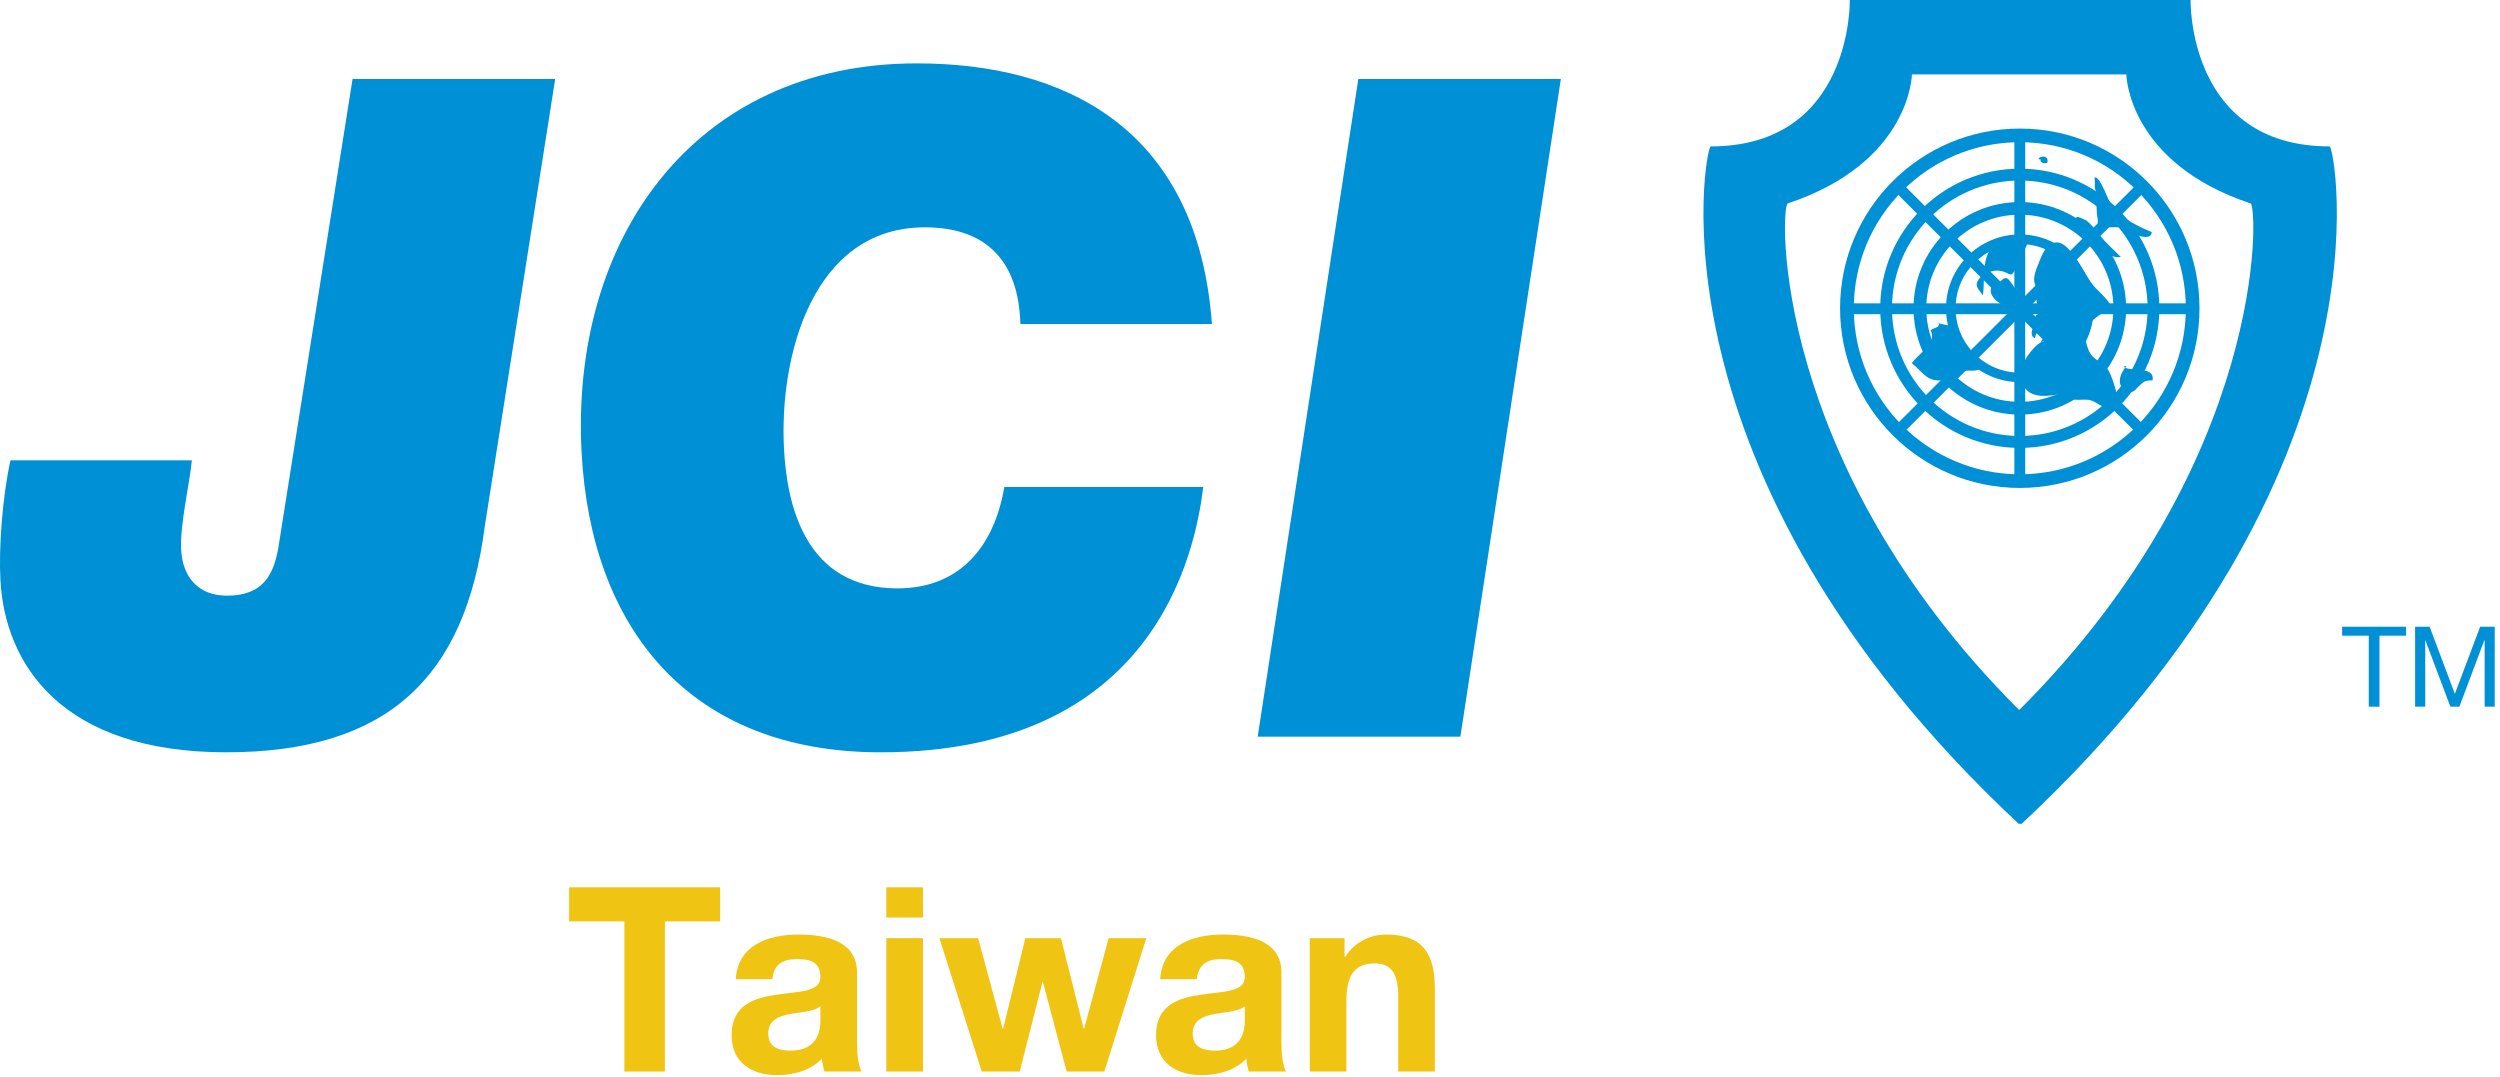 <svg xmlns="http://www.w3.org/2000/svg" width="332" height="143" viewBox="0 0 332 143" fill="none"><path fill-rule="evenodd" clip-rule="evenodd" d="M268.09 109.404C217.942 62.606 226.511 19.444 227.173 19.444C246.076 19.444 245.653 0 245.653 0H290.911C290.911 0 290.466 19.444 309.385 19.444C310.031 19.444 318.622 62.606 268.471 109.404H268.09ZM268.09 94.238C235.109 61.286 236.41 27.354 237.412 27.017C253.748 21.575 253.904 9.879 253.904 9.879H282.374C282.374 9.879 282.54 21.575 298.879 27.017C299.865 27.357 301.182 61.289 268.201 94.241L268.09 94.238Z" fill="#0090D5"></path><path fill-rule="evenodd" clip-rule="evenodd" d="M278.042 40.945C278.042 46.356 273.65 50.748 268.236 50.748C262.819 50.748 258.43 46.356 258.43 40.945C258.43 35.532 262.822 31.133 268.236 31.133C273.65 31.133 278.042 35.528 278.042 40.945ZM268.236 32.402C263.522 32.402 259.699 36.225 259.699 40.945C259.699 45.656 263.522 49.489 268.236 49.489C272.956 49.489 276.779 45.656 276.779 40.945C276.779 36.225 272.956 32.402 268.236 32.402Z" fill="#0090D5"></path><path fill-rule="evenodd" clip-rule="evenodd" d="M282.349 40.939C282.349 48.732 276.029 55.058 268.236 55.058C260.44 55.058 254.117 48.735 254.117 40.939C254.117 33.134 260.44 26.833 268.236 26.833C276.029 26.829 282.349 33.134 282.349 40.939ZM268.236 28.509C261.372 28.509 255.812 34.075 255.812 40.939C255.812 47.797 261.372 53.363 268.236 53.363C275.094 53.363 280.66 47.797 280.66 40.939C280.66 34.075 275.094 28.509 268.236 28.509Z" fill="#0090D5"></path><path fill-rule="evenodd" clip-rule="evenodd" d="M286.763 40.949C286.763 51.175 278.468 59.483 268.236 59.483C258.003 59.483 249.692 51.178 249.692 40.949C249.692 30.71 258.003 22.399 268.236 22.399C278.468 22.399 286.763 30.71 286.763 40.949ZM268.236 23.976C258.853 23.976 251.257 31.581 251.257 40.949C251.257 50.309 258.853 57.898 268.236 57.898C277.597 57.898 285.202 50.309 285.202 40.949C285.202 31.581 277.597 23.976 268.236 23.976Z" fill="#0090D5"></path><path fill-rule="evenodd" clip-rule="evenodd" d="M292.092 40.942C292.092 54.12 281.407 64.798 268.236 64.798C255.065 64.798 244.362 54.117 244.362 40.942C244.362 27.749 255.062 17.074 268.236 17.074C281.407 17.074 292.092 27.749 292.092 40.942ZM268.236 18.884C256.051 18.884 246.187 28.76 246.187 40.942C246.187 53.112 256.048 62.985 268.236 62.985C280.406 62.985 290.279 53.112 290.279 40.942C290.279 28.76 280.406 18.884 268.236 18.884Z" fill="#0090D5"></path><path d="M291.242 40.284H245.224V41.722H291.242V40.284Z" fill="#0090D5"></path><path d="M268.945 17.996H267.508V64.012H268.945V17.996Z" fill="#0090D5"></path><path d="M284 24.241L251.462 56.769L252.474 57.781L285.012 25.253L284 24.241Z" fill="#0090D5"></path><path d="M251.464 25.248L284.002 57.786L285.023 56.765L252.485 24.227L251.464 25.248Z" fill="#0090D5"></path><path d="M64.371 69.931C61.788 89.992 51.435 99.906 30.029 99.906C8.025 99.906 0.646 88.055 0.057 77.04C-0.175 72.873 0.305 66.016 1.393 61.133H25.481C25.163 64.304 23.871 69.81 24.056 73.007C24.259 76.785 26.46 79.104 30.128 79.104C34.902 79.104 36.464 76.423 37.078 72.021L46.82 10.493H73.729L64.371 69.931Z" fill="#0090D5"></path><path d="M159.793 64.67C158.689 73.605 153.257 99.906 116.939 99.906C91.633 99.906 78.507 83.522 77.241 60.16C75.701 31.902 92.037 8.416 121.752 8.416C141.195 8.416 159.033 16.861 160.944 43.026H135.505C135.295 34.832 131.135 30.188 122.823 30.188C107.903 30.188 103.45 47.304 104.118 59.664C104.506 66.878 106.831 78.137 119.185 78.137C127.62 78.137 132.076 72.374 133.374 64.67H159.793Z" fill="#0090D5"></path><path d="M180.385 10.493H207.281L193.938 97.832H167.022L180.385 10.493Z" fill="#0090D5"></path><path fill-rule="evenodd" clip-rule="evenodd" d="M278.984 26.829C278.72 26.279 278.348 25.656 278.236 25.09C278.118 24.593 278.284 24.062 278.128 23.582C278.968 23.257 280.017 27.058 280.708 27.755C281.993 29.075 284.044 30.134 285.752 30.818C285.727 31.938 283.888 31.34 283.319 31.003C282.247 30.334 281.98 30.163 280.596 30.172C280.151 30.172 279.413 30.303 279.009 30.08C278.335 29.698 278.675 29.565 278.557 28.976C278.354 27.981 278.519 27.043 278.239 26.069" fill="#0090D5"></path><path fill-rule="evenodd" clip-rule="evenodd" d="M271.019 21.107C270.831 21.572 271.369 21.762 271.865 21.642C272.145 20.776 271.305 20.57 270.692 21.037C270.755 21.063 270.857 21.152 270.908 21.222" fill="#0090D5"></path><path fill-rule="evenodd" clip-rule="evenodd" d="M277.263 29.298C276.579 29.228 275.399 28.118 275.723 29.514C275.873 30.188 277.021 30.742 277.479 31.139C278.659 32.157 279.725 34.434 281.652 34.132C280.711 33.162 279.709 32.335 278.885 31.273C278.3 30.525 277.705 29.749 276.951 29.196" fill="#0090D5"></path><path fill-rule="evenodd" clip-rule="evenodd" d="M271.541 45.348C270.787 45.255 269.731 46.614 269.317 47.183C268.764 47.937 268.246 49.298 268.398 50.198C268.926 53.392 272.241 52.587 274.438 52.157C275.084 53.519 276.166 52.953 277.346 53.099C278.411 53.248 279.295 54.311 280.307 54.374C282.11 54.492 280.603 50.316 280.072 49.304C279.518 48.299 278.332 47.937 277.676 47.072C277.063 46.238 277.037 44.902 276.503 43.929C275.491 42.078 272.699 43.659 271.525 44.785C271.29 45.017 271.105 45.16 271.019 45.468" fill="#0090D5"></path><path fill-rule="evenodd" clip-rule="evenodd" d="M282.432 48.592C281.538 49.508 280.892 51.346 282.495 51.925C283.405 52.253 283.357 51.887 284.152 51.178C284.836 50.57 284.852 50.532 285.87 50.51C286.156 48.506 282.947 49.466 281.989 48.697" fill="#0090D5"></path><path fill-rule="evenodd" clip-rule="evenodd" d="M276.181 44.066C277.504 42.937 278.815 41.524 280.466 40.933C279.83 39.371 278.506 38.757 277.581 37.354C276.611 35.879 275.838 34.19 274.581 32.94C273.004 31.34 271.668 32.545 270.987 34.333C270.698 35.093 270.281 35.91 270.163 36.734C270.001 37.752 270.453 38.073 270.978 38.98C269.912 39.501 270.758 40.821 270.901 41.683C269.966 41.728 270.294 42.609 270.24 43.293C269.766 43.595 269.556 44.676 270.24 44.912C270.459 43.745 270.831 44.288 271.321 44.498C271.321 44.498 271.531 44.855 271.655 44.925C271.887 45.055 272.581 44.918 272.851 44.918" fill="#0090D5"></path><path fill-rule="evenodd" clip-rule="evenodd" d="M257.228 42.873C257.857 43.083 259.107 43.185 259.607 43.62C260.151 44.078 260.501 45.402 261.006 46.016C261.89 47.027 263.306 47.393 263.036 48.993C262.132 49.467 261.254 48.983 260.44 49.422C260.268 49.524 260.338 49.867 260.151 50.007C259.543 50.421 258.665 50.453 257.975 50.507C255.815 50.694 255.43 49.451 253.894 48.236C254.68 47.008 257.323 45.586 256.382 43.875C256.855 43.455 257.511 43.617 257.549 42.87" fill="#0090D5"></path><path fill-rule="evenodd" clip-rule="evenodd" d="M263.331 39.224C263.605 37.345 263.192 35.032 264.187 33.324C264.931 32.055 268.417 30.945 269.811 31.67C269.483 31.492 268.029 35.051 267.861 35.353C266.961 37.189 267.123 36.231 265.631 35.967C264.747 35.812 263.471 36.231 262.896 36.941C262.062 37.949 262.74 38.353 263.331 39.224Z" fill="#0090D5"></path><path fill-rule="evenodd" clip-rule="evenodd" d="M264.868 37.488C263.055 39.587 266.751 40.923 268.112 41.61C268.961 40.15 267.963 38.881 267.209 37.723C266.134 36.034 265.997 37.504 264.782 37.933C264.798 38.073 264.75 38.079 264.658 38.137" fill="#0090D5"></path><path d="M314.573 84.419H311.036V83.23H319.525V84.419H315.994V93.847H314.573V84.419Z" fill="#0090D5"></path><path d="M320.727 83.23H322.655L326.004 92.148L329.363 83.23H331.3V93.847H329.961V85.011H329.923L326.605 93.847H325.412L322.085 85.011H322.07V93.847H320.727V83.23Z" fill="#0090D5"></path><path d="M82.918 122.359H75.583V117.836H95.631V122.359H88.296V142.302H82.918V122.359Z" fill="#EFC413"></path><path d="M97.705 130.037C97.982 125.479 102.056 124.108 106.032 124.108C109.559 124.108 113.809 124.897 113.809 129.143V138.361C113.809 139.971 113.981 141.583 114.426 142.302H109.489C109.318 141.755 109.181 141.173 109.149 140.588C107.61 142.197 105.345 142.779 103.188 142.779C99.826 142.779 97.158 141.1 97.158 137.467C97.158 133.46 100.173 132.499 103.188 132.089C106.169 131.644 108.946 131.748 108.946 129.761C108.946 127.671 107.505 127.362 105.793 127.362C103.942 127.362 102.743 128.116 102.571 130.034L97.705 130.037ZM108.946 133.631C108.122 134.353 106.407 134.385 104.903 134.659C103.395 134.967 102.024 135.483 102.024 137.264C102.024 139.08 103.43 139.525 105.008 139.525C108.812 139.525 108.949 136.51 108.949 135.448L108.946 133.631Z" fill="#EFC413"></path><path d="M122.569 121.847H117.705V117.836H122.569V121.847ZM117.705 124.589H122.569V142.302H117.705V124.589Z" fill="#EFC413"></path><path d="M146.653 142.302H141.653L138.501 130.413H138.434L135.419 142.302H130.377L124.757 124.589H129.897L133.151 136.615H133.218L136.166 124.589H140.893L143.908 136.583H143.975L147.229 124.589H152.229L146.653 142.302Z" fill="#EFC413"></path><path d="M154.071 130.037C154.347 125.479 158.422 124.108 162.398 124.108C165.925 124.108 170.174 124.897 170.174 129.143V138.361C170.174 139.971 170.346 141.583 170.792 142.302H165.855C165.683 141.755 165.547 141.173 165.515 140.588C163.975 142.197 161.711 142.779 159.554 142.779C156.192 142.779 153.523 141.1 153.523 137.467C153.523 133.46 156.539 132.499 159.554 132.089C162.534 131.644 165.311 131.748 165.311 129.761C165.311 127.671 163.87 127.362 162.159 127.362C160.308 127.362 159.109 128.116 158.937 130.034L154.071 130.037ZM165.311 133.631C164.487 134.353 162.773 134.385 161.268 134.659C159.761 134.967 158.39 135.483 158.39 137.264C158.39 139.08 159.796 139.525 161.373 139.525C165.178 139.525 165.314 136.51 165.314 135.448L165.311 133.631Z" fill="#EFC413"></path><path d="M173.934 124.589H178.559V127.054H178.661C179.895 125.066 182.019 124.108 184.074 124.108C189.249 124.108 190.55 127.022 190.55 131.405V142.302H185.684V132.296C185.684 129.382 184.828 127.944 182.57 127.944C179.93 127.944 178.797 129.417 178.797 133.014V142.299H173.934V124.589Z" fill="#EFC413"></path></svg>